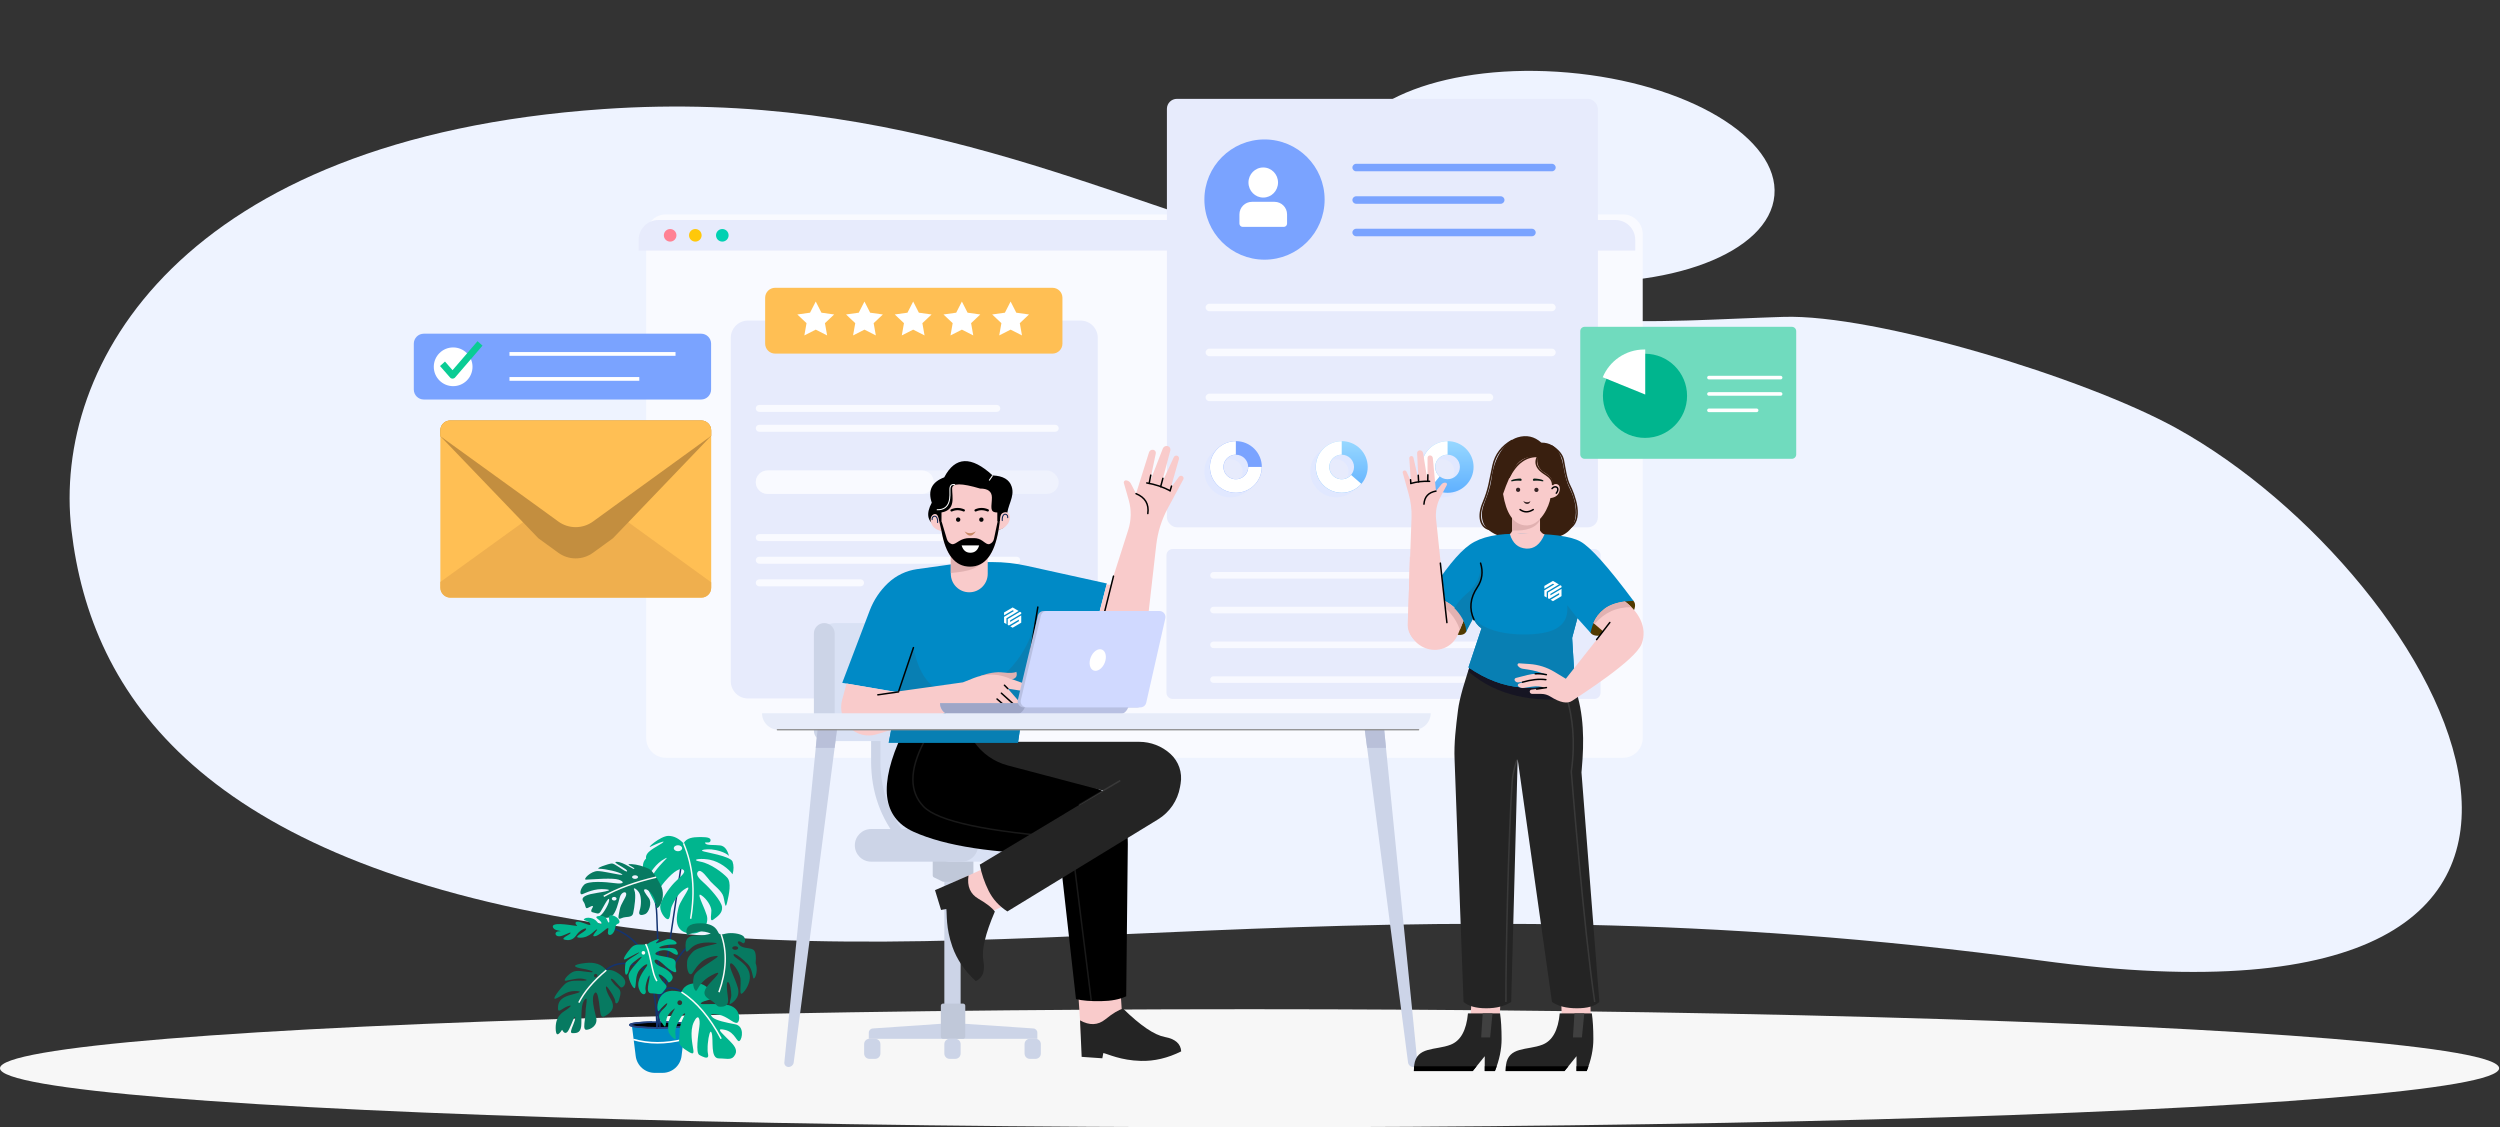 <?xml version="1.0" encoding="UTF-8"?>
<svg width="1601px" height="722px" viewBox="0 0 1601 722" version="1.1" xmlns="http://www.w3.org/2000/svg" xmlns:xlink="http://www.w3.org/1999/xlink">
    <rect x="0" y="0" width="1601" height="722" fill="#333333" stroke="none"/>
    <title>4</title>
    <defs>
        <linearGradient x1="50%" y1="0%" x2="50%" y2="100%" id="linearGradient-1">
            <stop stop-color="#98D8FF" offset="0%"></stop>
            <stop stop-color="#5FB0FF" offset="100%"></stop>
        </linearGradient>
    </defs>
    <g id="felipep86" stroke="none" stroke-width="1" fill="none" fill-rule="evenodd">
        <g id="4" transform="translate(0, 0)">
            <path d="M386.185,69.858 C116.185,88.629 33.355,233.313 45.761,339.513 C58.168,445.713 129.689,550.474 377.778,590.475 C625.866,630.475 877.018,556.77 1306.562,615.071 C1736.107,673.372 1565.011,368.969 1393.837,274.268 C1335.159,241.804 1200.806,201.094 1142.206,202.93 L1134.613,203.184 L1127.113,203.462 L1097.922,204.64 C1096.729,204.686 1095.538,204.732 1094.349,204.777 L1087.246,205.033 L1080.192,205.258 C1036.831,206.528 995.9,205.52 950.105,193.288 L946.373,192.286 L938.794,190.222 L931.063,188.084 L923.178,185.877 L915.139,183.608 L877.018,172.772 L868.11,170.261 C866.612,169.84 865.107,169.418 863.595,168.995 L854.445,166.448 L845.132,163.885 C842,163.028 838.842,162.17 835.655,161.311 L826.015,158.733 C710.955,128.216 577.886,56.531 386.185,69.858 Z" id="Path-128-Copy" fill="#EEF3FF"></path>
            <path d="M982.289,48.209 C1056.451,29.718 1123.811,43.764 1132.741,79.581 C1141.671,115.398 1088.79,159.423 1014.628,177.914 C940.465,196.404 873.106,182.359 864.176,146.542 C855.245,110.725 908.126,66.7 982.289,48.209 Z" id="Oval" fill="#EEF3FF" transform="translate(998.458, 113.061) rotate(19) translate(-998.458, -113.061) "></path>
            <ellipse id="Oval" fill="#F7F7F7" cx="800.222" cy="684.105" rx="800.222" ry="37.806"></ellipse>
            <g id="onboard" transform="translate(409, 137.299)">
                <path d="M17.47,0 L630.328,0 C637.327,-6.52216017e-14 643,5.673 643,12.672 L643,335.328 C643,342.327 637.327,348 630.328,348 L17.47,348 C10.471,348 4.798,342.327 4.798,335.328 L4.798,12.672 C4.798,5.673 10.471,-2.26710047e-15 17.47,0 Z" id="Rectangle" fill="#F9FAFF"></path>
                <path d="M638.202,23.188 L0,23.188 L0,16.274 C0,9.274 5.673,3.599 12.672,3.599 L625.53,3.599 C632.529,3.599 638.202,9.274 638.202,16.274 L638.202,23.188 Z" id="Path" fill="#E7EBFC"></path>
                <path d="M20.16,17.427 C22.387,17.427 24.192,15.621 24.192,13.394 C24.192,11.166 22.387,9.361 20.16,9.361 C17.933,9.361 16.128,11.166 16.128,13.394 C16.128,15.621 17.933,17.427 20.16,17.427 Z" id="Oval" fill="#FF8193"></path>
                <path d="M36.288,17.427 C38.514,17.427 40.32,15.621 40.32,13.394 C40.32,11.166 38.514,9.361 36.288,9.361 C34.061,9.361 32.256,11.166 32.256,13.394 C32.256,15.621 34.061,17.427 36.288,17.427 Z" id="Oval-Copy-17" fill="#FFC80A"></path>
                <path d="M53.567,17.427 C55.794,17.427 57.599,15.621 57.599,13.394 C57.599,11.166 55.794,9.361 53.567,9.361 C51.341,9.361 49.536,11.166 49.536,13.394 C49.536,15.621 51.341,17.427 53.567,17.427 Z" id="Oval-Copy-18" fill="#01D1B2"></path>
            </g>
            <g id="onboard" transform="translate(468, 205.299)">
                <path d="M11,0 L224,0 C230.075,-1.11598369e-15 235,4.925 235,11 L235,231 C235,237.075 230.075,242 224,242 L11,242 C4.925,242 7.43989126e-16,237.075 0,231 L0,11 C-7.43989126e-16,4.925 4.925,1.11598369e-15 11,0 Z" id="Rectangle" fill="#E7EBFC"></path>
                <rect id="Rectangle" fill="#EFF2FD" x="16" y="96" width="194" height="15" rx="7.5"></rect>
                <path d="M23.5,96 L122.5,96 C126.642,96 130,99.358 130,103.5 C130,107.642 126.642,111 122.5,111 L23.5,111 C19.358,111 16,107.642 16,103.5 C16,99.358 19.358,96 23.5,96 Z" id="Rectangle-Copy-5" fill="#F9FAFF"></path>
                <path d="M18.245,66.723 L207.755,66.723 C208.995,66.723 210,67.729 210,68.969 C210,70.209 208.995,71.214 207.755,71.214 L18.245,71.214 C17.005,71.214 16,70.209 16,68.969 C16,67.729 17.005,66.723 18.245,66.723 Z" id="Rectangle" fill="#F9FAFF"></path>
                <path d="M18.245,136.723 L143.089,136.723 C144.329,136.723 145.335,137.729 145.335,138.969 C145.335,140.209 144.329,141.214 143.089,141.214 L18.245,141.214 C17.005,141.214 16,140.209 16,138.969 C16,137.729 17.005,136.723 18.245,136.723 Z" id="Rectangle-Copy-6" fill="#F9FAFF"></path>
                <path d="M18.245,151.214 L183.089,151.214 C184.329,151.214 185.335,152.219 185.335,153.459 C185.335,154.699 184.329,155.705 183.089,155.705 L18.245,155.705 C17.005,155.705 16,154.699 16,153.459 C16,152.219 17.005,151.214 18.245,151.214 Z" id="Rectangle-Copy-7" fill="#F9FAFF"></path>
                <path d="M18.245,165.705 L83.089,165.705 C84.329,165.705 85.335,166.71 85.335,167.95 C85.335,169.19 84.329,170.195 83.089,170.195 L18.245,170.195 C17.005,170.195 16,169.19 16,167.95 C16,166.71 17.005,165.705 18.245,165.705 Z" id="Rectangle-Copy-8" fill="#F9FAFF"></path>
                <path d="M18.245,54 L170.333,54 C171.573,54 172.578,55.005 172.578,56.245 C172.578,57.485 171.573,58.491 170.333,58.491 L18.245,58.491 C17.005,58.491 16,57.485 16,56.245 C16,55.005 17.005,54 18.245,54 Z" id="Rectangle" fill="#F9FAFF"></path>
            </g>
            <g id="Group-7" transform="translate(265, 213.696)">
                <path d="M6.4,0 L183.986,0 C187.521,-6.49299601e-16 190.386,2.865 190.386,6.4 L190.386,35.753 C190.386,39.287 187.521,42.153 183.986,42.153 L6.4,42.153 C2.865,42.153 -7.56073938e-15,39.287 0,35.753 L0,6.4 C1.34349044e-15,2.865 2.865,-2.38878819e-16 6.4,0 Z" id="Rectangle" fill="#7AA3FF"></path>
                <ellipse id="Oval" fill="#FFFFFF" cx="25.198" cy="21.2" rx="12.399" ry="12.4"></ellipse>
                <path d="M24.807,23.37 L40.805,4.8 L43.997,7.656 L26.416,28.063 C25.575,29.04 24.084,29.046 23.235,28.076 L16.799,20.724 L19.968,17.843 L24.807,23.37 Z" id="Path-98" fill="#0ACC94"></path>
                <line x1="61.266" y1="12.963" x2="167.607" y2="12.963" id="Path-26" stroke="#FFFFFF" stroke-width="2.4"></line>
                <line x1="61.266" y1="28.963" x2="144.408" y2="28.963" id="Path-26-Copy" stroke="#FFFFFF" stroke-width="2.4"></line>
            </g>
            <g id="Group-7-Copy-3" transform="translate(490, 184.299)">
                <path d="M6.4,0 L183.986,0 C187.521,2.38878819e-16 190.386,2.865 190.386,6.4 L190.386,35.753 C190.386,39.287 187.521,42.153 183.986,42.153 L6.4,42.153 C2.865,42.153 -8.4489178e-15,39.287 0,35.753 L0,6.4 C4.55312019e-16,2.865 2.865,6.49299601e-16 6.4,0 Z" id="Rectangle" fill="#FFBF54"></path>
                <polygon id="Star" fill="#FFFFFF" points="63.595 26.799 56.307 30.508 57.699 22.654 51.803 17.091 59.951 15.946 63.595 8.8 67.239 15.946 75.388 17.091 69.491 22.654 70.883 30.508"></polygon>
                <polygon id="Star-Copy-4" fill="#FFFFFF" points="32.398 26.799 25.11 30.508 26.501 22.654 20.605 17.091 28.754 15.946 32.398 8.8 36.042 15.946 44.19 17.091 38.294 22.654 39.686 30.508"></polygon>
                <polygon id="Star-Copy" fill="#FFFFFF" points="94.793 26.799 87.505 30.508 88.897 22.654 83.001 17.091 91.149 15.946 94.793 8.8 98.437 15.946 106.585 17.091 100.689 22.654 102.081 30.508"></polygon>
                <polygon id="Star-Copy-2" fill="#FFFFFF" points="125.991 26.799 118.703 30.508 120.095 22.654 114.198 17.091 122.347 15.946 125.991 8.8 129.635 15.946 137.783 17.091 131.887 22.654 133.279 30.508"></polygon>
                <polygon id="Star-Copy-3" fill="#FFFFFF" points="157.188 26.799 149.9 30.508 151.292 22.654 145.396 17.091 153.544 15.946 157.188 8.8 160.832 15.946 168.981 17.091 163.085 22.654 164.476 30.508"></polygon>
            </g>
            <g id="Group" transform="translate(282, 269.299)">
                <rect id="Rectangle" fill="#FFBF54" x="0" y="0" width="173.442" height="113.414" rx="6.26"></rect>
                <path d="M167.178,45.13 C170.638,45.13 173.442,47.941 173.442,51.409 L173.442,54.939 L110.531,100.528 L97.904,109.699 C91.215,114.652 82.085,114.652 75.395,109.699 L62.769,100.528 L0,55.172 L0,51.409 C0,47.941 2.805,45.13 6.265,45.13 L167.178,45.13 Z" id="Path-Copy-2" fill="#EFAF4E" transform="translate(86.721, 79.272) scale(1, -1) translate(-86.721, -79.272) "></path>
                <path d="M167.178,0 C170.638,0 173.442,2.811 173.442,6.279 L173.442,9.809 L110.531,75.412 L97.904,84.583 C91.215,89.536 82.085,89.536 75.395,84.583 L62.769,75.412 L0,10.042 L0,6.279 C0,2.811 2.805,0 6.265,0 L167.178,0 Z" id="Path-Copy" fill="#C38E3F"></path>
                <path d="M167.178,9.09494702e-13 C170.638,9.09494702e-13 173.442,2.811 173.442,6.279 L173.442,9.809 L110.531,55.398 L97.904,64.569 C91.215,69.522 82.085,69.522 75.395,64.569 L62.769,55.398 L0,10.042 L0,6.279 C0,2.811 2.805,9.09494702e-13 6.265,9.09494702e-13 L167.178,9.09494702e-13 Z" id="Path" fill="#FFBF54"></path>
            </g>
            <g id="Group-13" transform="translate(747, 351.589)">
                <path d="M4,0 L274,0 C276.209,-8.49901461e-16 278,1.791 278,4 L278,92 C278,94.209 276.209,96 274,96 L4,96 C1.791,96 -1.73547709e-16,94.209 0,92 L0,4 C-7.1463071e-16,1.791 1.791,-3.82769592e-17 4,0 Z" id="Rectangle-Copy-21" fill="#E7EBFC"></path>
                <path d="M30.101,36.995 L215.781,36.995 C216.942,36.995 217.882,37.936 217.882,39.096 C217.882,40.257 216.942,41.197 215.781,41.197 L30.101,41.197 C28.941,41.197 28,40.257 28,39.096 C28,37.936 28.941,36.995 30.101,36.995 Z" id="Rectangle" fill="#F8F9FF"></path>
                <path d="M30.101,59.261 L215.781,59.261 C216.942,59.261 217.882,60.202 217.882,61.362 C217.882,62.523 216.942,63.463 215.781,63.463 L30.101,63.463 C28.941,63.463 28,62.523 28,61.362 C28,60.202 28.941,59.261 30.101,59.261 Z" id="Rectangle-Copy-21" fill="#F8F9FF"></path>
                <path d="M30.101,81.527 L215.781,81.527 C216.942,81.527 217.882,82.468 217.882,83.628 C217.882,84.789 216.942,85.729 215.781,85.729 L30.101,85.729 C28.941,85.729 28,84.789 28,83.628 C28,82.468 28.941,81.527 30.101,81.527 Z" id="Rectangle-Copy-22" fill="#F8F9FF"></path>
                <path d="M30.101,14.729 L161.929,14.729 C163.09,14.729 164.03,15.67 164.03,16.83 C164.03,17.991 163.09,18.931 161.929,18.931 L30.101,18.931 C28.941,18.931 28,17.991 28,16.83 C28,15.67 28.941,14.729 30.101,14.729 Z" id="Rectangle" fill="#F8F9FF"></path>
            </g>
            <g id="Group-7" transform="translate(747.287, 63.299)">
                <rect id="Rectangle" fill="#E7EBFC" x="0" y="0" width="276" height="274.394" rx="6.4"></rect>
                <g id="Group-16" transform="translate(23.998, 219.195)">
                    <path d="M16.646,35.999 C7.453,35.999 0,28.59 0,19.451 C0,10.312 7.453,2.903 16.646,2.903 C25.84,2.903 33.293,10.312 33.293,19.451 C33.293,28.59 25.84,35.999 16.646,35.999 Z M16.646,27.29 C21.001,27.29 24.532,23.78 24.532,19.451 C24.532,15.122 21.001,11.613 16.646,11.613 C12.292,11.613 8.761,15.122 8.761,19.451 C8.761,23.78 12.292,27.29 16.646,27.29 Z" id="Oval" fill="#E1E8FF"></path>
                    <path d="M20.151,33.096 C10.957,33.096 3.505,25.687 3.505,16.548 C3.505,7.409 10.957,0 20.151,0 C29.344,0 36.797,7.409 36.797,16.548 C36.797,25.687 29.344,33.096 20.151,33.096 Z M20.151,24.387 C24.506,24.387 28.036,20.877 28.036,16.548 C28.036,12.219 24.506,8.709 20.151,8.709 C15.796,8.709 12.266,12.219 12.266,16.548 C12.266,20.877 15.796,24.387 20.151,24.387 Z" id="Oval" fill="#7AA3FF"></path>
                    <path d="M20.151,4.355 C13.377,4.355 7.885,9.814 7.885,16.548 C7.885,23.282 13.377,28.741 20.151,28.741 L20.151,28.741 C26.925,28.741 32.417,23.282 32.417,16.548" id="Path" stroke="#FFFFFF" stroke-width="8.64"></path>
                </g>
                <g id="Group-15" transform="translate(91.796, 219.195)">
                    <path d="M16.646,35.999 C7.453,35.999 0,28.59 0,19.451 C0,10.312 7.453,2.903 16.646,2.903 C25.84,2.903 33.293,10.312 33.293,19.451 C33.293,28.59 25.84,35.999 16.646,35.999 Z M16.646,27.29 C21.001,27.29 24.532,23.78 24.532,19.451 C24.532,15.122 21.001,11.613 16.646,11.613 C12.292,11.613 8.761,15.122 8.761,19.451 C8.761,23.78 12.292,27.29 16.646,27.29 Z" id="Oval" fill="#E1E8FF"></path>
                    <path d="M20.151,33.096 C10.957,33.096 3.505,25.687 3.505,16.548 C3.505,7.409 10.957,0 20.151,0 C29.344,0 36.797,7.409 36.797,16.548 C36.797,25.687 29.344,33.096 20.151,33.096 Z M20.151,24.387 C24.506,24.387 28.036,20.877 28.036,16.548 C28.036,12.219 24.506,8.709 20.151,8.709 C15.796,8.709 12.266,12.219 12.266,16.548 C12.266,20.877 15.796,24.387 20.151,24.387 Z" id="Oval" fill="url(#linearGradient-1)"></path>
                    <path d="M20.151,4.355 C13.377,4.355 7.885,9.814 7.885,16.548 C7.885,23.282 13.377,28.741 20.151,28.741 C23.863,28.741 27.19,27.102 29.439,24.512" id="Path" stroke="#FFFFFF" stroke-width="8.64"></path>
                </g>
                <g id="Group-14" transform="translate(159.593, 219.195)">
                    <path d="M16.646,35.999 C7.453,35.999 0,28.59 0,19.451 C0,10.312 7.453,2.903 16.646,2.903 C25.84,2.903 33.293,10.312 33.293,19.451 C33.293,28.59 25.84,35.999 16.646,35.999 Z M16.646,27.29 C21.001,27.29 24.532,23.78 24.532,19.451 C24.532,15.122 21.001,11.613 16.646,11.613 C12.292,11.613 8.761,15.122 8.761,19.451 C8.761,23.78 12.292,27.29 16.646,27.29 Z" id="Oval" fill="#E1E8FF"></path>
                    <path d="M20.151,33.096 C10.957,33.096 3.505,25.687 3.505,16.548 C3.505,7.409 10.957,0 20.151,0 C29.344,0 36.797,7.409 36.797,16.548 C36.797,25.687 29.344,33.096 20.151,33.096 Z M20.151,24.387 C24.506,24.387 28.036,20.877 28.036,16.548 C28.036,12.219 24.506,8.709 20.151,8.709 C15.796,8.709 12.266,12.219 12.266,16.548 C12.266,20.877 15.796,24.387 20.151,24.387 Z" id="Oval" fill="url(#linearGradient-1)"></path>
                    <path d="M20.151,4.355 C13.377,4.355 7.885,9.814 7.885,16.548 C7.885,20.329 9.617,23.709 12.334,25.945" id="Path" stroke="#FFFFFF" stroke-width="8.64"></path>
                </g>
                <path d="M27.198,131.197 L246.573,131.197 C247.898,131.197 248.973,132.272 248.973,133.597 C248.973,134.922 247.898,135.997 246.573,135.997 L27.198,135.997 C25.873,135.997 24.798,134.922 24.798,133.597 C24.798,132.272 25.873,131.197 27.198,131.197 Z" id="Rectangle" fill="#F9FAFF"></path>
                <path d="M121.19,41.599 L246.573,41.599 C247.898,41.599 248.973,42.674 248.973,43.999 C248.973,45.324 247.898,46.399 246.573,46.399 L121.19,46.399 C119.865,46.399 118.791,45.324 118.791,43.999 C118.791,42.674 119.865,41.599 121.19,41.599 Z" id="Rectangle-Copy-9" fill="#7AA3FF"></path>
                <path d="M121.19,62.399 L213.775,62.399 C215.101,62.399 216.175,63.473 216.175,64.799 C216.175,66.124 215.101,67.199 213.775,67.199 L121.19,67.199 C119.865,67.199 118.791,66.124 118.791,64.799 C118.791,63.473 119.865,62.399 121.19,62.399 Z" id="Rectangle-Copy-10" fill="#7AA3FF"></path>
                <g id="Icon8" transform="translate(24, 26)">
                    <circle id="Oval" fill="#7AA3FF" cx="38.5" cy="38.5" r="38.5"></circle>
                    <g id="Group-70" transform="translate(22.449, 17.954)" fill="#FFFFFF">
                        <path d="M15.249,19.269 C20.476,19.269 24.714,14.956 24.714,9.635 C24.714,4.314 20.476,0 15.249,0 C10.022,0 5.784,4.314 5.784,9.635 C5.784,14.956 10.022,19.269 15.249,19.269 Z M8.029,21.997 L22.469,21.997 C26.904,21.997 30.498,25.591 30.498,30.026 L30.498,35.943 C30.498,37.109 29.553,38.054 28.386,38.054 L2.112,38.054 C0.946,38.054 1.42836257e-16,37.109 0,35.943 L0,30.026 C-5.43030588e-16,25.591 3.595,21.997 8.029,21.997 Z" id="Combined-Shape"></path>
                    </g>
                </g>
                <path d="M121.19,83.198 L233.774,83.198 C235.099,83.198 236.174,84.273 236.174,85.598 C236.174,86.924 235.099,87.998 233.774,87.998 L121.19,87.998 C119.865,87.998 118.791,86.924 118.791,85.598 C118.791,84.273 119.865,83.198 121.19,83.198 Z" id="Rectangle-Copy-11" fill="#7AA3FF"></path>
                <path d="M27.198,159.996 L246.573,159.996 C247.898,159.996 248.973,161.071 248.973,162.396 C248.973,163.722 247.898,164.796 246.573,164.796 L27.198,164.796 C25.873,164.796 24.798,163.722 24.798,162.396 C24.798,161.071 25.873,159.996 27.198,159.996 Z" id="Rectangle-Copy-7" fill="#F9FAFF"></path>
                <path d="M27.198,188.796 L206.576,188.796 C207.901,188.796 208.976,189.87 208.976,191.196 C208.976,192.521 207.901,193.596 206.576,193.596 L27.198,193.596 C25.873,193.596 24.798,192.521 24.798,191.196 C24.798,189.87 25.873,188.796 27.198,188.796 Z" id="Rectangle-Copy-8" fill="#F9FAFF"></path>
            </g>
            <g id="Group-3" transform="translate(1012, 209.299)">
                <path d="M2.794,0 L135.501,0 C137.044,1.57198716e-14 138.295,1.251 138.295,2.794 L138.295,81.733 C138.295,83.276 137.044,84.527 135.501,84.527 L2.794,84.527 C1.251,84.527 5.07396645e-15,83.276 0,81.733 L0,2.794 C-6.33074352e-16,1.251 1.251,-1.93696834e-15 2.794,0 Z" id="Rectangle" fill="#70DBBE"></path>
                <g id="Group-18" transform="translate(14.392, 14.516)">
                    <ellipse id="Oval" fill="#00B58E" cx="27.062" cy="29.667" rx="26.941" ry="26.945"></ellipse>
                    <path d="M26.63,0 C14.629,0 4.34,7.338 0,17.776 L27.213,28.85 L27.213,0.006 C27.019,0.002 26.825,0 26.63,0 Z" id="Path" fill="#FFFFFF"></path>
                </g>
                <g id="Group-5" transform="translate(82.418, 32.134)" stroke="#FFFFFF" stroke-linecap="round" stroke-width="2.305">
                    <line x1="0" y1="10.863" x2="45.888" y2="10.863" id="Path-13"></line>
                    <line x1="0" y1="0.384" x2="45.888" y2="0.384" id="Path-13-Copy-2"></line>
                    <line x1="0" y1="21.341" x2="30.522" y2="21.341" id="Path-13-Copy"></line>
                </g>
            </g>
            <g id="Group-12" transform="translate(488, 279.299)">
                <g id="Group-134" transform="translate(214.106, 205.687) scale(-1, 1) translate(-214.106, -205.687) translate(0, 3.71)">
                    <g id="Chair4-2" transform="translate(237, 116)">
                        <g id="Chair4" transform="translate(79, 139.545) scale(-1, 1) translate(-79, -139.545) ">
                            <path d="M37.696,259.615 L82.115,256.572 L82.115,256.572 L95.966,256.572 L140.567,259.615 C141.998,259.713 143.11,260.903 143.11,262.338 L143.11,266.223 L143.11,266.223 L35.154,266.223 L35.154,262.337 C35.154,260.902 36.265,259.713 37.696,259.615 Z" id="Rectangle" fill="#CCD4E7"></path>
                            <polygon id="Rectangle" fill="#CCD4E7" points="83.548 159.822 93.971 159.822 93.971 257.376 83.548 257.376"></polygon>
                            <path d="M82.679,243.704 L95.585,243.704 C96.338,243.704 96.949,244.315 96.949,245.069 L96.949,264.859 C96.949,265.612 96.338,266.223 95.585,266.223 L82.679,266.223 C81.925,266.223 81.314,265.612 81.314,264.859 L81.314,245.069 C81.314,244.315 81.925,243.704 82.679,243.704 Z" id="Rectangle" fill="#C0C8D9"></path>
                            <path d="M77.467,150.391 L100.797,150.391 C101.55,150.391 102.161,151.001 102.161,151.755 L102.161,161.636 C102.161,162.157 101.864,162.633 101.396,162.861 L95.93,165.532 C95.743,165.624 95.538,165.671 95.331,165.671 L82.933,165.671 C82.725,165.671 82.52,165.624 82.334,165.532 L76.868,162.861 C76.4,162.633 76.103,162.157 76.103,161.636 L76.103,151.755 C76.103,151.001 76.713,150.391 77.467,150.391 Z" id="Rectangle" fill="#C0C8D9"></path>
                            <path d="M35.586,266.223 L39.189,266.223 C41.072,266.223 42.599,267.75 42.599,269.633 L42.599,275.68 C42.599,277.563 41.072,279.09 39.189,279.09 L35.586,279.09 C33.703,279.09 32.176,277.563 32.176,275.68 L32.176,269.633 C32.176,267.75 33.703,266.223 35.586,266.223 Z" id="Rectangle" fill="#CCD4E7"></path>
                            <path d="M138.33,266.223 L141.933,266.223 C143.816,266.223 145.343,267.75 145.343,269.633 L145.343,275.68 C145.343,277.563 143.816,279.09 141.933,279.09 L138.33,279.09 C136.447,279.09 134.92,277.563 134.92,275.68 L134.92,269.633 C134.92,267.75 136.447,266.223 138.33,266.223 Z" id="Rectangle" fill="#CCD4E7"></path>
                            <path d="M86.958,266.223 L90.561,266.223 C92.444,266.223 93.971,267.75 93.971,269.633 L93.971,275.68 C93.971,277.563 92.444,279.09 90.561,279.09 L86.958,279.09 C85.075,279.09 83.548,277.563 83.548,275.68 L83.548,269.633 C83.548,267.75 85.075,266.223 86.958,266.223 Z" id="Rectangle" fill="#CCD4E7"></path>
                            <path d="M87.302,131.893 L147.545,131.893 C153.319,131.893 158,136.574 158,142.348 C158,148.122 153.319,152.803 147.545,152.803 L87.302,152.803 C81.528,152.803 76.847,148.122 76.847,142.348 C76.847,136.574 81.528,131.893 87.302,131.893 Z" id="Rectangle" fill="#D9E1F4"></path>
                            <path d="M36.643,36.994 L50.921,36.994 C50.921,54.151 50.921,71.308 50.921,88.465 C50.921,105.622 58.571,122.779 73.869,139.936 L55.001,139.936 C42.762,125.325 36.643,108.168 36.643,88.465 C36.643,71.308 36.643,54.151 36.643,36.994 Z" id="Rectangle" fill="#CCD4E7"></path>
                            <path d="M42.599,36.994 L56.878,36.994 C56.878,54.151 56.878,71.308 56.878,88.465 C56.878,105.622 64.527,122.779 79.825,139.936 L62.997,139.936 C49.398,125.726 42.599,108.569 42.599,88.465 C42.599,71.308 42.599,54.151 42.599,36.994 Z" id="Rectangle" fill="#D9E1F4"></path>
                            <g id="Group-4">
                                <path d="M14.086,0 L79.743,0 C87.277,-1.38407355e-15 93.385,6.108 93.385,13.643 L93.385,61.91 C93.385,69.445 87.277,75.553 79.743,75.553 L14.086,75.553 C6.551,75.553 0.443,69.445 0.443,61.91 L0.443,13.643 C0.443,6.108 6.551,3.16043039e-15 14.086,0 Z" id="Rectangle" fill="#D9E1F4"></path>
                                <path d="M6.656,9.10839114e-13 C10.331,9.10163885e-13 13.311,2.98 13.311,6.656 L13.311,68.897 C13.311,72.573 10.331,75.553 6.656,75.553 C2.98,75.553 5.77922326e-15,72.573 0,68.897 L0,6.656 C-1.33833116e-15,2.98 2.98,9.11514343e-13 6.656,9.10839114e-13 Z" id="Rectangle" fill="#CCD4E7"></path>
                            </g>
                            <path d="M36.675,131.893 L94.684,131.893 C100.458,131.893 105.139,136.574 105.139,142.348 C105.139,148.122 100.458,152.803 94.684,152.803 L36.675,152.803 C30.901,152.803 26.22,148.122 26.22,142.348 C26.22,136.574 30.901,131.893 36.675,131.893 Z" id="Rectangle" fill="#CCD4E7"></path>
                        </g>
                    </g>
                    <g id="Group-8" transform="translate(255.417, 201.977) scale(-1, 1) translate(-255.417, -201.977) translate(126.038, 0)">
                        <g id="Group-6" transform="translate(101.516, 304.053) rotate(-299) translate(-101.516, -304.053) translate(69.181, 272.298)">
                            <polygon id="Rectangle" fill="#F9CBCB" transform="translate(17.428, 20.324) rotate(-360) translate(-17.428, -20.324) " points="5.341 -4.70725355e-12 32.529 -2.97429506e-12 29.515 40.649 2.327 40.649"></polygon>
                            <path d="M32.572,26.489 C23.504,39.102 15.781,46.605 9.402,48.999 C3.023,51.393 0.115,55.025 0.676,59.896 C9.901,62.63 18.74,63.137 27.194,61.416 C39.875,58.834 47.039,53.471 49.971,52.276 L51.191,55.49 L64.063,52.276 L61.019,29.082 C55.656,33.481 50.311,34.21 44.984,31.268 C39.656,28.325 35.519,26.732 32.572,26.489 Z" id="Path-259" fill="#242424" transform="translate(32.335, 44.451) scale(-1, 1) rotate(2) translate(-32.335, -44.451) "></path>
                        </g>
                        <g id="Group-6-Copy-2" transform="translate(189.4, 368.008) rotate(-8) translate(-189.4, -368.008) translate(157.064, 336.253)">
                            <polygon id="Rectangle" fill="#F9CBCB" transform="translate(17.428, 20.324) rotate(-360) translate(-17.428, -20.324) " points="5.341 -2.88826415e-12 32.529 -1.15530566e-12 29.515 40.649 2.327 40.649"></polygon>
                            <path d="M32.572,26.489 C23.504,39.102 15.781,46.605 9.402,48.999 C3.023,51.393 0.115,55.025 0.676,59.896 C9.901,62.63 18.74,63.137 27.194,61.416 C39.875,58.834 47.039,53.471 49.971,52.276 L51.191,55.49 L64.063,52.276 L61.019,29.082 C55.656,33.481 50.311,34.21 44.984,31.268 C39.656,28.325 35.519,26.732 32.572,26.489 Z" id="Path-259" fill="#242424" transform="translate(32.335, 44.451) scale(-1, 1) rotate(2) translate(-32.335, -44.451) "></path>
                        </g>
                        <path d="M46.455,186.818 C31.026,219.629 33.449,240.59 53.724,249.702 C73.999,258.814 105.176,263.608 147.254,264.085 L157.633,356.815 C161.594,357.79 166.908,358.23 173.573,358.135 C180.239,358.04 185.651,357.001 189.808,355.017 L190.839,257.554 C190.922,249.681 189.089,241.907 185.499,234.9 C182.016,228.103 175.84,223.078 168.476,221.05 L121.657,208.157 C108.432,204.515 96.554,197.1 87.473,186.818 L87.473,186.818 L87.473,186.818 L46.455,186.818 Z" id="Path-207" fill="#000000"></path>
                        <path d="M167.418,357.73 L154.452,253.643 C100.619,249.687 69.147,242.971 60.035,233.495 C50.924,224.019 50.924,210.38 60.035,192.578" id="Path-214" stroke="#FFFFFF" stroke-width="0.96" opacity="0.1"></path>
                        <path d="M96.018,270.712 C97.138,276.511 99.035,282.099 101.712,287.476 C104.388,292.853 108.388,297.255 113.71,300.683 L210.17,241.728 C217.619,237.175 222.752,229.642 224.265,221.044 L224.652,218.844 C225.893,211.795 223.434,204.602 218.138,199.786 C212.665,194.81 205.533,192.052 198.136,192.051 L92.376,192.045 L92.376,192.045 C97.539,199.496 105.19,204.861 113.954,207.176 L174.989,223.297 L174.989,223.297 L96.018,270.712 Z" id="Path-208" fill="#242424"></path>
                        <line x1="186.006" y1="216.855" x2="159.51" y2="232.455" id="Path-209" stroke="#FFFFFF" stroke-width="0.96" opacity="0.1"></line>
                        <path d="M43.93,160.388 L7.957,154.294 L25.562,107.955 C28.09,101.3 32.089,95.302 37.259,90.408 C42.368,85.571 48.858,82.448 55.826,81.473 L81.201,77.92 C85.864,77.268 90.567,76.94 95.276,76.94 L104.168,76.94 C111.525,76.94 118.859,77.74 126.043,79.325 L177.425,90.662 L177.425,90.662 L168.282,125.501 L130.869,122.176 L120.514,192.578 L37.703,192.578 L43.93,160.388 Z" id="Path-206" fill="#008AC6"></path>
                        <path d="M121.777,108.777 L122.584,109.251 L122.584,110.093 L115.456,114.312 L115.456,115.289 L122.584,111.085 L122.584,115.747 L117.084,118.991 L115.572,118.089 L121.069,114.847 L121.069,113.779 L114.676,117.563 L113.934,117.122 L113.934,113.415 L121.777,108.777 Z M117.084,105.991 L120.924,108.264 L113.11,112.926 L113.11,116.659 L111.584,115.77 L111.584,112.029 L117.902,108.288 L117.084,107.793 L111.584,111.041 L111.584,109.226 L117.084,105.991 Z" id="Logo" fill="#FFFFFF"></path>
                        <path d="M132.28,111.326 L170.785,115.958 L168.282,125.501 L130.869,122.176 L120.514,192.578 L37.703,192.578 L43.93,160.388 L43.564,160.325 L44.183,159.403 L53.546,131.729 C57.484,151.659 66.828,161.624 81.578,161.624 C103.703,161.624 127.18,140.332 132.28,111.326 Z" id="Path" fill="#087FB3"></path>
                        <g id="Group-5" transform="translate(63, 12.29)">
                            <path d="M9.874,45.021 C6.688,44.022 4.954,42.81 4.672,41.388 C-0.623,38.454 -1.417,33.533 2.289,26.624 C-0.357,18.807 2.3,13.398 10.261,10.395 C17.258,-3.046 27.595,-3.452 41.272,9.175 C47.911,9.43 51.972,11.81 53.454,16.313 C55.678,23.067 50.386,28.312 50.386,36.05 C50.386,41.208 48.223,43.863 43.896,44.012 L9.874,45.021 Z" id="Path-25" fill="#000000"></path>
                            <g id="Group" transform="translate(14.475, 54.759)">
                                <path d="M0,0 L0,17.417 C0,23.947 5.294,29.241 11.824,29.241 C18.354,29.241 23.648,23.947 23.648,17.417 L23.648,0 L23.648,0 L0,0 Z" id="Path-195" fill="#F9CBCB"></path>
                                <path d="M23.648,0 L23.648,4.41 C19.19,14.655 11.307,15.815 0,16.892 L0,0 L23.648,0 Z" id="Path" fill="#E1B1B1"></path>
                            </g>
                            <path d="M51.025,40.124 C52.577,37.897 52.726,34.743 51.319,33.419 C49.912,32.096 48.161,32.876 47.375,33.419 C46.463,34.05 45.989,35.661 45.954,38.252 C45.948,38.713 45.572,39.083 45.112,39.083 C44.645,39.083 44.266,38.704 44.266,38.237 L44.266,32.881 L44.266,32.881 C38.912,32.881 40.795,29.091 40.795,23.324 C40.795,19.479 38.278,17.563 33.245,17.576 C21.3,14.003 15.327,14.003 15.327,17.576 C15.327,22.936 17.776,31.289 8.515,32.881 L8.515,38.366 C8.515,38.762 8.194,39.083 7.798,39.083 C7.395,39.083 7.056,38.782 7.008,38.383 C6.672,35.593 5.885,34.099 4.647,33.9 C2.641,33.577 0.487,36.402 2.106,40.124 C3.186,42.605 5.322,44.145 8.515,44.743 C11.159,59.976 17.248,67.593 26.782,67.593 C36.316,67.593 42.409,59.756 45.061,44.081 C47.522,43.618 49.51,42.299 51.025,40.124 Z" id="Path-20" fill="#F9CBCB"></path>
                            <path d="M45.061,44.081 C42.409,59.756 36.316,67.593 26.782,67.593 C17.248,67.593 11.159,59.976 8.515,44.743 L7.138,38.729 C7.281,38.944 7.525,39.083 7.798,39.083 C8.154,39.083 8.45,38.821 8.506,38.478 L8.513,38.379 L11.965,49.892 C12.407,51.368 13.51,52.55 14.946,53.087 C16.387,53.626 17.992,52.284 19.313,51.493 L20.096,51.024 C21.976,49.898 24.122,49.304 26.309,49.304 L29.387,49.304 C31.298,49.304 33.162,49.905 34.717,51.024 L35.152,51.337 C36.375,52.216 37.952,53.62 39.358,53.087 C40.76,52.556 41.796,51.342 42.107,49.867 L44.446,38.757 C44.601,38.955 44.842,39.083 45.112,39.083 C45.572,39.083 45.948,38.71 45.954,38.246 L45.957,38.077 L45.061,44.081 Z" id="Path" fill="#000000"></path>
                            <path d="M23.256,44.937 C25.446,46.553 27.868,46.553 30.52,44.937 C29.31,46.812 28.099,47.75 26.888,47.75 C25.678,47.75 24.467,46.812 23.256,44.937 Z" id="Path-2" fill="#C88864"></path>
                            <ellipse id="Oval" fill="#050505" cx="19.195" cy="37.473" rx="1.397" ry="1.407"></ellipse>
                            <ellipse id="Oval" fill="#050505" cx="34.05" cy="37.473" rx="1.397" ry="1.407"></ellipse>
                            <path d="M14.967,31.557 C17.481,30.423 20.089,30.423 22.79,31.557" id="Path-7" stroke="#000000" stroke-width="1.466" stroke-linecap="round"></path>
                            <path d="M30.354,31.557 C32.868,30.423 35.475,30.423 38.176,31.557" id="Path-7-Copy-2" stroke="#000000" stroke-width="1.466" stroke-linecap="round"></path>
                            <path d="M2.509,37.473 C2.448,36.261 2.891,35.538 3.836,35.306 C5.255,34.957 6.213,36.794 6.025,39.335" id="Path-15" stroke="#0D2655" stroke-width="0.666" stroke-linecap="round"></path>
                            <path d="M47.411,36.217 C47.35,35.005 47.793,34.282 48.738,34.05 C50.156,33.701 51.114,35.538 50.927,38.079" id="Path-15-Copy" stroke="#0D2655" stroke-width="0.666" stroke-linecap="round" transform="translate(49.178, 36.043) scale(-1, 1) translate(-49.178, -36.043) "></path>
                            <path d="M17.224,15.131 C15.019,14.589 13.917,15.587 13.917,18.127 C13.917,21.937 14.991,31.557 5.497,31.132" id="Path-16" stroke="#FFFFFF" stroke-width="0.666"></path>
                            <line x1="41.272" y1="9.175" x2="39.058" y2="12.397" id="Path-17" stroke="#FFFFFF" stroke-width="0.666"></line>
                            <path d="M21.393,53.96 L32.653,53.96 C31.722,57.105 29.845,58.677 27.023,58.677 C24.201,58.677 22.324,57.105 21.393,53.96 Z" id="Path-3" fill="#FFFFFF"></path>
                        </g>
                        <g id="Group-2" transform="translate(67.578, 167.97) rotate(21) translate(-67.578, -167.97) translate(9.767, 130.002)">
                            <path d="M77.799,11.086 C82.467,7.024 86.85,4.481 90.948,3.457 C95.045,2.434 97.666,1.281 98.809,0 C100.357,1.981 100.207,3.717 98.358,5.208 L77.799,11.086 Z" id="Path-73" fill="#E1B1B1"></path>
                            <path d="M0,45.967 L1.076,56.698 C1.728,63.2 5.79,68.865 11.74,71.569 C17.644,74.252 24.552,73.423 29.654,69.419 L77.942,31.517 L77.942,31.517 C81.769,33.448 86.003,31.15 90.642,24.624 L102.319,27.507 C103.984,27.918 105.69,27.007 106.274,25.395 L106.274,25.395 L106.274,25.395 C109.26,25.305 110.262,24.116 109.281,21.828 C110.004,20.155 109.318,18.208 107.706,17.358 L97.553,12.008 L97.553,12.008 L113.095,8.738 C114.14,8.519 114.966,7.716 115.214,6.677 C115.387,5.955 114.942,5.23 114.22,5.057 C114.106,5.03 113.989,5.018 113.872,5.021 L93.977,5.542 C90.433,5.634 86.937,6.392 83.672,7.774 C80.402,9.158 77.395,11.096 74.784,13.501 L69.292,18.56 L69.292,18.56 L30.827,39.865 L0,45.967 Z" id="Path-70" fill="#F9CBCB"></path>
                            <line x1="109.281" y1="21.828" x2="94.771" y2="16.219" id="Path-71" stroke="#000000" stroke-width="0.96" stroke-linecap="round"></line>
                            <line x1="106.274" y1="25.395" x2="93.507" y2="20.694" id="Path-72" stroke="#000000" stroke-width="0.96" stroke-linecap="round"></line>
                            <line x1="21.288" y1="45.544" x2="32.979" y2="39.039" id="Path-74" stroke="#000000" stroke-width="0.96" stroke-linecap="round"></line>
                            <line x1="97.553" y1="12.008" x2="94.771" y2="10.773" id="Path-75" stroke="#000000" stroke-width="0.96" stroke-linecap="round"></line>
                        </g>
                        <line x1="133.211" y1="105.774" x2="128.237" y2="136.251" id="Path-213" stroke="#000000" stroke-width="0.96" stroke-linecap="round"></line>
                        <line x1="44.183" y1="159.403" x2="53.546" y2="131.729" id="Path-210" stroke="#000000" stroke-width="0.96" stroke-linecap="round"></line>
                        <g id="Group-109" transform="translate(199.737, 76.819) scale(-1, 1) rotate(16) translate(-199.737, -76.819) translate(157.805, 8.928)">
                            <path d="M1.764,22.274 C2.371,21.65 3.35,21.581 4.04,22.112 L11.018,27.487 L11.018,27.487 L0.859,11.162 C0.375,10.385 0.575,9.366 1.317,8.829 C2.062,8.291 3.096,8.411 3.696,9.108 L15.999,23.369 L15.999,23.369 L4.656,4.377 C3.999,3.277 4.358,1.852 5.458,1.195 C5.47,1.189 5.481,1.182 5.493,1.175 C6.664,0.503 8.152,0.806 8.967,1.882 L22.937,20.321 L22.937,20.321 L14.15,3.683 C13.627,2.694 14.005,1.469 14.995,0.946 C15.016,0.935 15.038,0.924 15.06,0.913 C16.142,0.39 17.445,0.749 18.107,1.753 L33.379,24.904 L33.379,24.904 L34.786,17.798 C35.038,16.525 35.903,15.46 37.097,14.952 C37.794,14.655 38.6,14.98 38.896,15.677 C38.969,15.847 39.006,16.029 39.006,16.214 L39.006,27.487 L39.006,27.487 C39.006,33.993 40.932,40.354 44.543,45.766 L65.078,76.555 L65.078,76.555 L67.549,75.593 L83.865,103.567 C77.059,113.313 63.64,115.697 53.893,108.89 C50.527,106.539 47.903,103.274 46.331,99.481 L29.977,60.002 C26.83,52.404 22.262,45.476 16.519,39.588 L1.765,24.463 C1.171,23.854 1.171,22.884 1.764,22.274 Z" id="Path-36" fill="#F9CBCB"></path>
                            <path d="M33.379,24.904 C28.396,28.847 27.15,33.619 29.642,39.219" id="Path-37" stroke="#000000" stroke-width="0.96" stroke-linecap="round"></path>
                            <path d="M11.881,29.114 C15.686,25.48 20.016,22.509 24.87,20.2" id="Path-104" stroke="#000000" stroke-width="0.96" stroke-linecap="round"></path>
                            <line x1="23.505" y1="20.894" x2="21.053" y2="16.099" id="Path-115" stroke="#000000" stroke-width="0.96" stroke-linecap="round"></line>
                            <line x1="16.984" y1="24.904" x2="14.14" y2="20.2" id="Path-120" stroke="#000000" stroke-width="0.96" stroke-linecap="round"></line>
                            <line x1="11.881" y1="29.114" x2="10.218" y2="26.499" id="Path-126" stroke="#000000" stroke-width="0.96" stroke-linecap="round"></line>
                            <line x1="61.819" y1="71.698" x2="73.944" y2="92.683" id="Path-4" stroke="#000000" stroke-width="0.96" stroke-linecap="round"></line>
                        </g>
                        <g id="Group-2" transform="translate(70.584, 108.29)">
                            <path d="M0,59.05 L121.008,59.05 C121.008,63.294 117.568,66.734 113.324,66.734 L7.684,66.734 C3.44,66.734 5.19728208e-16,63.294 0,59.05 L0,59.05 L0,59.05 Z" id="Rectangle" fill="#B8C0E2"></path>
                            <path d="M0,59.05 L54.742,59.05 C54.742,63.294 51.301,66.734 47.058,66.734 L7.684,66.734 C3.44,66.734 5.19728208e-16,63.294 0,59.05 L0,59.05 L0,59.05 Z" id="Rectangle-Copy" fill="#9EA6C7"></path>
                            <path d="M49.825,56.972 L62.66,2.952 C63.071,1.222 64.617,-5.61411929e-16 66.396,0 L138.602,0 C140.723,4.05131234e-15 142.442,1.719 142.442,3.84 C142.442,4.125 142.41,4.409 142.347,4.687 L130.126,58.707 C129.73,60.457 128.174,61.7 126.38,61.7 L53.561,61.7 C51.44,61.7 49.721,59.981 49.721,57.86 C49.721,57.561 49.756,57.263 49.825,56.972 Z" id="Path-165-Copy" fill="#B8C0E2"></path>
                            <path d="M51.746,56.972 L64.581,2.952 C64.992,1.222 66.538,-1.89367956e-15 68.317,0 L140.523,0 C142.643,-3.89579761e-16 144.363,1.719 144.363,3.84 C144.363,4.125 144.331,4.409 144.268,4.687 L132.046,58.707 C131.65,60.457 130.095,61.7 128.301,61.7 L55.482,61.7 C53.361,61.7 51.642,59.981 51.642,57.86 C51.642,57.561 51.677,57.263 51.746,56.972 Z" id="Path-165" fill="#D0D9FF"></path>
                            <ellipse id="Oval" fill="#FFFFFF" transform="translate(100.996, 31.381) rotate(22) translate(-100.996, -31.381) " cx="100.996" cy="31.381" rx="4.802" ry="7.204"></ellipse>
                        </g>
                    </g>
                    <g id="Group-6" transform="translate(0, 173.751)">
                        <path d="M0,0 L428.212,0 C428.212,5.833 423.484,10.561 417.651,10.561 L10.561,10.561 C4.728,10.561 7.14281459e-16,5.833 0,0 L0,0 L0,0 Z" id="Rectangle" fill="#E7ECF9"></path>
                        <g id="Group-5-Copy-2" transform="translate(380.212, 10.539)">
                            <g id="Group-5-Copy" transform="translate(17, 108) scale(-1, 1) translate(-17, -108) ">
                                <path d="M21.577,0 L0.294,213.057 C0.147,214.528 1.221,215.84 2.692,215.987 C2.78,215.996 2.869,216 2.958,216 C4.65,216 6.079,214.744 6.298,213.067 L34,0 L34,0 L21.577,0 Z" id="Path-173" fill="#CCD4E8"></path>
                                <polygon id="Path" fill="#B9C0D9" points="34 0 32.483 11.619 20.41 11.619 21.577 0"></polygon>
                            </g>
                        </g>
                        <g id="Group-5-Copy-3" transform="translate(25.212, 118.539) scale(-1, 1) translate(-25.212, -118.539) translate(8.212, 10.539)">
                            <g id="Group-5-Copy" transform="translate(17, 108) scale(-1, 1) translate(-17, -108) ">
                                <path d="M21.577,0 L0.294,213.057 C0.147,214.528 1.221,215.84 2.692,215.987 C2.78,215.996 2.869,216 2.958,216 C4.65,216 6.079,214.744 6.298,213.067 L34,0 L34,0 L21.577,0 Z" id="Path-173" fill="#CCD4E8"></path>
                                <polygon id="Path" fill="#B9C0D9" points="34 0 32.483 11.619 20.41 11.619 21.577 0"></polygon>
                            </g>
                        </g>
                        <line x1="7.74" y1="10.561" x2="418.36" y2="10.561" id="Path-127" stroke="#8F8F8F" stroke-width="0.864" stroke-linecap="round"></line>
                    </g>
                </g>
                <g id="Group-9" transform="translate(363.957, 0)">
                    <g id="Group-6" transform="translate(53.486, 140.377)">
                        <g id="Group-3" transform="translate(58.769, 212.846)">
                            <polygon id="Rectangle" fill="#F9CBCB" points="35.424 0 54.034 0 54.626 23.899 36.016 23.899"></polygon>
                            <path d="M55.199,16.456 L34.637,16.456 C33.635,27.341 29.93,34.025 23.522,36.508 C13.909,40.232 1.777,37.492 0.208,49.59 L0,53.398 L37.669,53.398 L45.384,43.874 L45.384,53.398 L51.885,53.398 C54.746,46.366 56.176,39.539 56.176,32.917 C56.176,26.294 55.85,20.807 55.199,16.456 Z" id="Path-171" fill="#242424"></path>
                            <path d="M53.054,50.308 C52.785,51.077 52.499,51.849 52.195,52.623 L51.885,53.398 L45.384,53.398 L45.384,50.308 L53.054,50.308 Z M40.171,50.308 L37.669,53.398 L0,53.398 L0.168,50.308 L40.171,50.308 Z" id="Shape" fill="#000000"></path>
                            <polygon id="Path" fill="#404040" points="44.079 16.456 50.363 16.456 48.843 31.816 43.104 31.816"></polygon>
                        </g>
                        <g id="Group-3-Copy-2" transform="translate(0, 212.846)">
                            <polygon id="Rectangle" fill="#F9CBCB" points="37.383 0 55.993 0 54.626 23.899 36.016 23.899"></polygon>
                            <path d="M55.199,16.456 L34.637,16.456 C33.635,27.341 29.93,34.025 23.522,36.508 C13.909,40.232 1.777,37.492 0.208,49.59 L0,53.398 L37.669,53.398 L45.384,43.874 L45.384,53.398 L51.885,53.398 C54.746,46.366 56.176,39.539 56.176,32.917 C56.176,26.294 55.85,20.807 55.199,16.456 Z" id="Path-171" fill="#242424"></path>
                            <path d="M53.054,50.308 C52.785,51.077 52.499,51.849 52.195,52.623 L51.885,53.398 L45.384,53.398 L45.384,50.308 L53.054,50.308 Z M40.171,50.308 L37.669,53.398 L0,53.398 L0.168,50.308 L40.171,50.308 Z" id="Shape" fill="#000000"></path>
                            <polygon id="Path" fill="#404040" points="44.079 16.456 50.363 16.456 48.843 31.816 43.104 31.816"></polygon>
                        </g>
                        <path d="M41.728,20.389 L43.351,2.231 L106.564,0 C112.303,16.274 115.611,27.934 116.49,34.98 C117.808,45.55 119.161,56.222 118.689,66.87 L112.957,221.964 C109.798,224.671 104.953,226.024 98.423,226.024 C91.893,226.024 86.566,224.671 82.441,221.964 L78.292,66.482 L56.332,221.964 C52.437,224.671 47.105,226.024 40.337,226.024 C33.568,226.024 28.782,224.671 25.978,221.964 L37.43,74.96 L37.241,72.828 C35.684,55.307 35.684,37.227 41.728,20.389 Z" id="Path" fill="#242424" transform="translate(72.382, 113.012) scale(-1, 1) translate(-72.382, -113.012) "></path>
                        <path d="M38.199,0 L101.412,2.231 L103.035,20.389 C103.841,22.634 104.539,24.901 105.141,27.186 C76.135,30.942 53.004,25.57 35.748,11.073 L34.752,10.178 L38.199,0 Z" id="Path" fill="#080722" fill-rule="nonzero" opacity="0.5"></path>
                        <path d="M115.824,1.922 C113.569,13.821 98.712,34.073 104.4,74.538 C104.4,74.538 96.44,174.966 89.391,221.964" id="Path" stroke="#FFFFFF" stroke-width="0.96" opacity="0.1" transform="translate(102.608, 111.943) scale(-1, 1) translate(-102.608, -111.943) "></path>
                        <path d="M58.934,66.928 C59.387,68.124 61.523,74.142 62.026,81.122 C64.341,113.2 66.158,193.625 66.042,221.964" id="Path" stroke="#FFFFFF" stroke-width="0.96" opacity="0.1" transform="translate(62.491, 144.446) scale(-1, 1) translate(-62.491, -144.446) "></path>
                    </g>
                    <g id="Group-8">
                        <ellipse id="Oval" fill="#513900" transform="translate(180.532, 115.934) rotate(-36) translate(-180.532, -115.934) " cx="180.532" cy="115.934" rx="17.133" ry="7.829"></ellipse>
                        <ellipse id="Oval" fill="#513900" transform="translate(71.903, 113.661) rotate(40) translate(-71.903, -113.661) " cx="71.903" cy="113.661" rx="19.089" ry="7.83"></ellipse>
                        <g id="Group-7" transform="translate(96, 0)">
                            <path d="M48.193,64.955 C65.411,60.943 62.205,43.184 57.582,34.069 C52.96,24.954 54.191,17.62 50.577,10.879 C48.168,6.386 44.335,4.139 39.079,4.139 C34.671,0.185 29.626,-0.936 23.946,0.776 C15.425,3.343 8.734,14.268 7.181,27.097 C5.627,39.927 -0.977,45.164 1.636,54.612 C4.249,64.061 20.618,66.725 27.854,66.725 C32.677,66.725 39.457,66.135 48.193,64.955 Z" id="Path-440" fill="#391F0F"></path>
                            <path d="M20.424,50.943 L38.268,50.943 L38.268,68.078 C38.268,73.005 34.273,77 29.346,77 C24.418,77 20.424,73.005 20.424,68.078 L20.424,50.943 L20.424,50.943 Z" id="Rectangle" fill="#F9CBCB"></path>
                            <path d="M38.268,50.943 L38.268,53.758 C35.692,58.644 29.744,60.871 20.424,60.441 L20.424,50.943 L38.268,50.943 Z" id="Path" fill="#E1B1B1"></path>
                            <path d="M36.616,13.047 C30.073,12.742 25.362,14.902 22.484,19.525 C19.606,24.149 16.983,29.983 14.616,37.027 C16.606,49.411 21.114,56.103 28.138,57.103 C38.675,58.603 44.427,43.88 44.912,39.697 C48.375,39.259 50.361,37.585 50.87,34.677 C51.635,30.313 47.913,30.021 46.412,31.387 C46.784,28.341 45.058,25.695 41.236,23.451 C37.413,21.206 35.873,17.738 36.616,13.047 Z" id="Path-439" fill="#F9CBCB"></path>
                            <g id="Group-11" transform="translate(19.731, 27.156)">
                                <path d="M7.797,14.382 C8.426,15.651 9.261,16.286 10.303,16.286 C11.345,16.286 12.045,15.651 12.404,14.382 C11.882,14.907 11.182,15.17 10.303,15.17 C9.425,15.17 8.589,14.907 7.797,14.382 Z" id="Path-6" fill="#352324"></path>
                                <ellipse id="Oval" fill="#352324" cx="16.233" cy="7.276" rx="1.353" ry="1.355"></ellipse>
                                <ellipse id="Oval-Copy-3" fill="#352324" cx="4.504" cy="7.22" rx="1.353" ry="1.355"></ellipse>
                                <path d="M0.429,0.995 C1.253,0.424 4.56,0 5.83,0 C7.1,0 6.998,1.703 6.011,1.463 C5.024,1.222 2.29,1.38 1.162,1.703 C0.033,2.027 -0.395,1.567 0.429,0.995 Z" id="Path-44" fill="#081C15"></path>
                                <path d="M14.414,0.995 C15.238,0.424 18.545,0 19.815,0 C21.085,0 20.982,1.703 19.996,1.463 C19.009,1.222 16.275,1.38 15.146,1.703 C14.018,2.027 13.59,1.567 14.414,0.995 Z" id="Path-44-Copy" fill="#081C15" transform="translate(17.368, 0.905) scale(-1, 1) translate(-17.368, -0.905) "></path>
                                <path d="M5.767,19.875 C8.365,21.794 11.173,21.794 14.191,19.875" id="Path-8" stroke="#000000" stroke-width="0.96" stroke-linecap="round"></path>
                            </g>
                            <path d="M36.729,13.018 C35.563,15.451 35.54,17.682 36.659,19.712 C38.338,22.757 42.152,24.452 43.945,26.028 C45.738,27.604 46.412,29.411 46.412,31.387" id="Path-441" stroke="#391F0F" stroke-width="1.014"></path>
                            <path d="M37.62,13.018 C29.572,12.434 23.106,17.004 18.223,26.728" id="Path-442" stroke="#391F0F" stroke-width="1.014"></path>
                            <path d="M20.424,2.727 C13.803,6.477 9.733,11.833 8.214,18.797 C5.935,29.242 5.688,33.729 1.933,42.607 C-1.822,51.485 0.152,58.208 5.624,59.662" id="Path-443" stroke="#391F0F" stroke-width="1.014"></path>
                            <path d="M45.541,6.221 C49.969,8.867 52.524,11.984 53.204,15.572 C54.224,20.955 55.054,27.542 57.327,31.88 C59.6,36.219 67.387,54.7 55.808,59.662" id="Path-444" stroke="#391F0F" stroke-width="1.014"></path>
                            <path d="M45.975,33.594 C46.828,32.579 47.734,32.241 48.693,32.579 C50.132,33.087 49.893,35.143 48.693,36.528" id="Path-472" stroke="#000000" stroke-width="0.96" stroke-linecap="round"></path>
                        </g>
                        <path d="M87.404,123.115 C82.193,109.775 73.772,103.105 62.142,103.105 C73.06,85.714 82.137,74.498 89.372,69.458 C96.607,64.417 107.481,62.131 121.993,62.599 C140.986,62.314 153.7,63.941 160.134,67.48 C166.568,71.019 177.907,83.702 194.152,105.528 C178.271,105.773 169.108,112.596 166.664,125.995 L158.208,116.594 L154.843,129.196 L156.354,153.95 C133.046,165.16 110.41,163.214 88.445,148.11 L96.789,123.115 C94.534,121.531 92.779,119.358 91.524,116.594 L87.404,123.115 Z" id="Path-210" fill="#008AC6"></path>
                        <path d="M147.236,95.487 L148.043,95.961 L148.043,96.804 L140.915,101.022 L140.915,101.999 L148.043,97.795 L148.043,102.457 L142.543,105.701 L141.031,104.799 L146.528,101.557 L146.528,100.489 L140.135,104.273 L139.393,103.832 L139.393,100.125 L147.236,95.487 Z M142.543,92.701 L146.382,94.974 L138.569,99.636 L138.569,103.369 L137.043,102.48 L137.043,98.739 L143.361,94.998 L142.543,94.503 L137.043,97.751 L137.043,95.936 L142.543,92.701 Z" id="Logo" fill="#FFFFFF"></path>
                        <path d="M121.993,62.599 C124.618,62.56 128.71,61.858 134.268,60.493 C135.315,62.013 136.287,62.798 137.184,62.847 C134.427,69.361 130.466,72.415 125.301,72.01 C120.162,71.608 116.74,68.57 115.036,62.898 L114.949,62.598 C115.319,62.585 115.81,61.972 116.424,60.758 C118.906,61.946 120.762,62.56 121.993,62.599 Z" id="Path" fill="#F9CBCB"></path>
                        <g id="Group-2" transform="translate(67.418, 107.94) rotate(4) translate(-67.418, -107.94) translate(48.788, 78.227)">
                            <path d="M0,0 L16.851,25.299 C19.688,25.1 23.085,26.074 27.041,28.221 C30.998,30.367 34.404,33.79 37.26,38.489 L34.239,47.651 C31.952,54.585 25.269,59.098 17.982,58.629 C10.574,58.151 4.278,53.038 2.292,45.884 L1.952,44.662 L1.952,44.662 L0,0 Z" id="Path-265" fill="#F9CBCB"></path>
                            <path d="M27.041,28.221 C30.998,30.367 34.404,33.79 37.26,38.489 L35.227,44.654 C32.284,37.455 26.27,31.213 17.183,25.93 L16.611,25.601 L17.033,25.289 L17.169,25.282 C19.941,25.174 23.232,26.154 27.041,28.221 Z" id="Path" fill="#E1B1B1"></path>
                            <line x1="14.185" y1="21.998" x2="24.782" y2="36.33" id="Path-267" stroke="#E58252" stroke-width="0.99" stroke-linecap="round"></line>
                        </g>
                        <g id="Group-109" transform="translate(61.871, 75.626) rotate(28) translate(-61.871, -75.626) translate(22.371, 18.126)">
                            <path d="M1.353,17.077 C1.819,16.599 2.569,16.545 3.099,16.953 L8.451,21.074 L8.451,21.074 L0.659,8.558 C0.288,7.962 0.441,7.181 1.01,6.769 C1.582,6.356 2.374,6.449 2.835,6.983 L12.271,17.916 L12.271,17.916 L3.571,3.356 C3.067,2.513 3.342,1.421 4.186,0.917 C4.195,0.911 4.204,0.906 4.213,0.901 C5.111,0.386 6.252,0.618 6.878,1.443 L17.592,15.579 L17.592,15.579 L10.853,2.824 C10.452,2.066 10.742,1.126 11.5,0.726 C11.517,0.717 11.534,0.708 11.551,0.7 C12.381,0.299 13.38,0.574 13.888,1.344 L25.601,19.093 L25.601,19.093 L26.68,13.646 C26.874,12.67 27.537,11.852 28.453,11.463 C28.988,11.235 29.606,11.485 29.833,12.019 C29.889,12.15 29.917,12.29 29.917,12.431 L29.917,21.074 L29.917,21.074 C29.917,26.06 31.408,30.932 34.197,35.064 L71.427,90.22 C75.33,96.002 73.807,103.854 68.025,107.757 C67.784,107.919 67.537,108.074 67.285,108.219 C61.264,111.705 53.557,109.649 50.072,103.627 C49.921,103.367 49.779,103.1 49.647,102.83 L19.829,41.565 C17.587,36.958 14.646,32.724 11.11,29.014 L1.344,18.765 C0.892,18.291 0.896,17.546 1.353,17.077 Z" id="Path-36" fill="#F9CBCB"></path>
                            <path d="M25.601,19.093 C21.779,22.116 20.824,25.774 22.735,30.068" id="Path-37" stroke="#000000" stroke-width="0.96" stroke-linecap="round"></path>
                            <path d="M9.113,22.321 C12.031,19.535 15.352,17.257 19.075,15.487" id="Path-104" stroke="#000000" stroke-width="0.96" stroke-linecap="round"></path>
                            <line x1="18.028" y1="16.018" x2="16.148" y2="12.342" id="Path-115" stroke="#000000" stroke-width="0.96" stroke-linecap="round"></line>
                            <line x1="13.027" y1="19.093" x2="10.845" y2="15.487" id="Path-120" stroke="#000000" stroke-width="0.96" stroke-linecap="round"></line>
                            <line x1="9.113" y1="22.321" x2="7.837" y2="20.316" id="Path-126" stroke="#000000" stroke-width="0.96" stroke-linecap="round"></line>
                            <line x1="49.75" y1="58.518" x2="71.326" y2="90.165" id="Path-5" stroke="#000000" stroke-width="0.96" stroke-linecap="round"></line>
                        </g>
                        <path d="M96.2,81.337 C97.915,86.802 97.293,91.836 94.332,96.438 L94.117,96.766 C89.468,103.698 88.762,110.631 91.999,117.564 C91.83,117.244 91.674,116.923 91.524,116.594 L86.871,125.488 C87.429,119.775 82.613,113.333 79.415,110.11 C81.426,106.778 84.024,103.737 87.208,100.988 L87.744,100.532 C93.905,95.383 96.723,88.985 96.2,81.337 Z" id="Path" fill="#087FB3"></path>
                        <path d="M151.664,108.256 L158.208,116.594 L154.843,129.196 L156.354,153.95 C133.046,165.16 110.41,163.214 88.445,148.11 L96.789,123.115 C94.534,121.531 92.779,119.358 91.524,116.594 L91.446,116.717 L90.859,113.933 C95.467,127.261 125.263,129.019 139.051,125.405 L139.464,125.294 C148.4,122.823 152.479,117.268 151.701,108.628 L151.664,108.256 Z" id="Path" fill="#087FB3"></path>
                        <g id="Group-5" transform="translate(158.866, 139.02) rotate(-4) translate(-158.866, -139.02) translate(116.296, 108.054)">
                            <path d="M33.391,46.715 L26.469,41.844 C21.818,38.571 16.452,36.456 10.818,35.677 L4.244,34.767 C3.713,34.693 3.224,35.064 3.15,35.594 C3.12,35.813 3.165,36.035 3.278,36.224 C3.938,37.33 5.023,38.117 6.28,38.4 L9.764,39.184 C13.387,39.999 16.906,41.223 20.254,42.831 L21.125,43.249 L21.125,43.249 C17.192,42.099 13.045,41.882 9.013,42.615 L1.532,43.976 C0.902,44.091 0.484,44.694 0.599,45.325 C0.619,45.435 0.655,45.542 0.706,45.643 C1.134,46.484 2.024,46.989 2.966,46.924 L6.612,46.674 L6.612,46.674 L3.183,47.725 C2.609,47.901 2.286,48.509 2.462,49.083 C2.52,49.274 2.631,49.446 2.781,49.578 C3.708,50.399 4.931,50.804 6.165,50.698 L11.411,50.25 C14.219,50.01 17.043,50.444 19.649,51.516 L19.649,51.516 L19.649,51.516 L10.87,52.175 C10.2,52.226 9.698,52.81 9.748,53.479 C9.749,53.493 9.751,53.506 9.752,53.519 C9.83,54.243 10.415,54.808 11.141,54.861 L17.011,55.294 C19.063,55.445 21.032,56.169 22.692,57.386 C28.635,61.73 33.228,62.96 36.469,61.075 C41.961,57.881 78.55,38.182 83.369,27.82 C88.187,17.459 82.481,6.727 74.608,0 C68.955,0.326 64.443,1.616 61.072,3.87 C57.701,6.123 55.177,8.949 53.502,12.345 L59.381,18.139 L33.391,46.715 Z" id="Path-28" fill="#F9CBCB"></path>
                            <path d="M74.608,9.09494702e-13 C76.006,1.194 77.335,2.515 78.549,3.937 C69.107,3.11 60.989,6.14 54.193,13.026 L53.502,12.345 C55.177,8.949 57.701,6.123 61.072,3.87 C64.443,1.616 68.955,0.326 74.608,9.09494702e-13 Z" id="Path" fill="#E1B1B1"></path>
                            <line x1="63.989" y1="12.749" x2="54.797" y2="23.073" id="Path-30" stroke="#000000" stroke-width="0.96" stroke-linecap="round"></line>
                            <path d="M5.499,46.979 C11.325,45.724 16.35,45.533 20.575,46.406" id="Path-31" stroke="#000000" stroke-width="0.96" stroke-linecap="round"></path>
                            <path d="M21.125,43.249 C18.601,42.531 16.244,42.179 14.056,42.192" id="Path-32" stroke="#000000" stroke-width="0.96" stroke-linecap="round"></path>
                            <line x1="14.281" y1="52.016" x2="20.578" y2="51.494" id="Path-33" stroke="#000000" stroke-width="0.96" stroke-linecap="round"></line>
                        </g>
                        <path d="M91.999,117.564 C88.762,110.631 89.468,103.698 94.117,96.766 C97.262,92.075 97.956,86.933 96.2,81.337" id="Path-211" stroke="#000000" stroke-width="0.96" stroke-linecap="round"></path>
                    </g>
                </g>
            </g>
            <g id="Group-50" transform="translate(354, 535.299)">
                <g id="Group-49" transform="translate(0, -0)">
                    <g id="Group-69" transform="translate(49.383, 119.169)">
                        <path d="M1.191,1.576 L3.727,21.844 C4.496,27.986 9.717,32.595 15.907,32.595 L20.9,32.595 C27.112,32.595 32.344,27.955 33.087,21.789 L35.485,1.892 L35.485,1.892 L1.191,1.576 Z" id="Path-117" fill="#008AC6"></path>
                        <path d="M2.173,11.22 C12.175,14.054 22.838,14.054 34.162,11.22" id="Path-118" stroke="#FFFFFF" stroke-width="1.023"></path>
                        <ellipse id="Oval" stroke="#284583" stroke-width="1.023" fill="#000000" cx="18.533" cy="1.892" rx="18.533" ry="1.892"></ellipse>
                    </g>
                    <g id="Group-48" transform="translate(31.252, 14.908)" stroke="#133371" stroke-width="0.96">
                        <path d="M2.027,71.861 C6.694,66.935 13.423,65.578 22.214,67.791 C30.721,69.933 35.112,83.356 35.387,108.062" id="Path-122"></path>
                        <path d="M51.596,85.108 C40.308,77.672 34.909,85.43 35.401,108.383" id="Path-125"></path>
                        <path d="M76.665,49.456 C54.544,46.774 40.894,66.416 35.716,108.383" id="Path-127"></path>
                        <path d="M0,42.47 C21.781,45.93 34.245,63.722 37.391,95.843" id="Path-138"></path>
                        <path d="M18.167,16.655 C28.915,11.833 34.649,18.249 35.37,35.902 C36.091,53.555 36.765,77.672 37.391,108.253" id="Path-141"></path>
                        <line x1="51.596" y1="0" x2="35.37" y2="108.382" id="Path-146"></line>
                    </g>
                    <g id="Group-42" transform="translate(57.722, 0)">
                        <path d="M16.311,0 C19.721,0 22.959,1.591 26.025,4.773 C27.94,1.225 32.088,0.802 36.192,0.756 L36.778,0.751 C36.973,0.751 37.167,0.75 37.361,0.75 C41.824,0.75 43.839,1.448 43.235,3.342 C42.632,5.236 39.077,3.297 39.928,4.773 C40.779,6.249 45.523,5.606 49.503,6.113 C52.157,6.452 54.033,8.699 55.132,12.855 C52.853,10.43 47.118,8.93 43.839,8.659 C40.559,8.388 36.8,8.93 38.108,9.682 C39.415,10.434 56.165,12.878 57.412,16.506 C58.243,18.925 58.243,21.621 57.412,24.595 C54.959,21.157 49.167,16.506 42.832,15.28 C42.488,15.214 42.143,15.154 41.801,15.102 L41.391,15.042 C35.598,14.24 30.602,15.363 36.8,16.506 C43.509,17.743 51.153,23.676 53.954,26.693 C56.756,29.709 55.215,37.18 53.954,42.499 C52.936,46.798 52.63,44.148 52.034,41.053 L51.972,40.737 L51.972,40.737 L51.909,40.42 C51.8,39.89 51.681,39.36 51.547,38.862 C50.569,35.225 45.116,31.337 43.235,29.132 C41.355,26.927 37.361,21.004 35.432,22.746 C33.503,24.488 35.575,27.04 39.077,30.116 C42.58,33.192 50.273,41.618 50.687,45.558 C51.102,49.499 47.637,51.737 45.116,53.621 C43.213,55.042 43.454,52.565 43.688,50.102 L43.72,49.759 C43.783,49.074 43.839,48.405 43.839,47.835 C43.839,45.13 40.904,40.267 37.361,37.989 C35.081,36.523 36.551,40.08 38.309,44.237 L38.498,44.684 C38.593,44.909 38.689,45.135 38.784,45.362 L39.164,46.269 C39.29,46.572 39.414,46.874 39.536,47.173 L39.717,47.621 C40.192,48.81 40.615,49.951 40.904,50.941 C42.48,56.323 38.193,64.156 28.657,62.286 C19.121,60.417 21.804,50.016 22.91,45.558 C23.255,44.168 24.299,42.229 25.435,40.294 L25.671,39.894 C25.75,39.761 25.829,39.628 25.908,39.495 L26.146,39.098 C28.442,35.279 30.602,31.935 27.769,33.493 C23.226,35.992 20.875,40.124 18.976,43.975 C17.076,47.826 18.002,50.374 16.775,52.782 C15.548,55.189 11.068,49.483 11.068,45.558 C11.068,41.634 16.311,33.985 19.996,30.116 C23.68,26.247 27.769,23.563 26.025,21.883 C24.282,20.204 20.362,21.883 14.109,29.132 C9.94,33.964 7.969,38.912 8.194,43.975 L8.194,43.975 L3.78,35.339 C1.605,24.113 20.07,11.407 14.109,14.53 C8.148,17.653 4.556,23.815 3.245,26.693 C1.933,29.571 1.202,26.693 0.248,21.883 C-0.389,18.677 0.201,16.226 2.018,14.53 C1.206,10.154 8.319,7.363 12.087,4.773 C15.062,2.728 11.577,3.912 8.021,5.478 L7.666,5.635 C7.369,5.768 7.074,5.902 6.784,6.037 L6.438,6.198 C6.037,6.387 5.648,6.575 5.282,6.757 C1.304,8.742 11.197,0 16.311,0 Z M22.453,5.987 C20.977,5.987 19.781,6.849 19.781,7.911 C19.781,8.974 20.977,9.836 22.453,9.836 C23.929,9.836 25.126,8.974 25.126,7.911 C25.126,6.849 23.929,5.987 22.453,5.987 Z" id="Combined-Shape" fill="#00B58E"></path>
                        <path d="M26.025,4.773 C32.091,19.154 33.607,35.248 30.574,53.056" id="Path-106" stroke="#F9F9F9" stroke-width="0.96"></path>
                    </g>
                    <path d="M128.793,80.982 C126.263,77.278 124.022,75.175 122.07,74.673 C119.143,73.92 122.19,72.904 124.799,74.271 C126.537,75.183 127.869,77.42 128.793,80.982 Z" id="Path-108" fill="#F9F9F9"></path>
                    <g id="Group-41" transform="translate(17.684, 16.609)">
                        <path d="M23.356,0 C27.505,0 34.551,5.602 34.551,4.458 C34.551,4.076 33.762,3.575 32.909,3.09 L32.573,2.902 C30.968,2.008 29.464,1.234 32.788,1.468 C36.343,1.718 40.029,2.715 43.846,4.458 C45.777,5.439 48.273,8.845 51.334,14.675 C55.926,23.421 48.427,33.385 48.427,28.111 C48.427,22.838 43.846,17.581 41.668,17.581 C39.491,17.581 41.668,20.315 43.846,23.302 C46.023,26.29 43.846,32.38 41.668,33.385 C39.491,34.389 36.73,34.69 37.905,31.278 C39.079,27.865 39.082,22.882 37.905,20.315 C36.727,17.748 33.235,15.496 34.551,18.23 C35.867,20.964 34.551,29.546 33.798,32.876 C33.045,36.206 29.363,34.69 26.344,36.094 C23.325,37.498 24.497,34.69 25.179,30.66 C25.861,26.63 29.363,22.882 29.363,20.693 C29.363,18.504 26.098,19.349 25.179,22.882 C24.26,26.415 22.857,32.38 20.255,34.69 C17.653,37 11.067,35.517 12.999,34.236 C14.931,32.955 18.8,26.088 18.419,24.087 C18.037,22.087 14.396,29.546 12.999,31.776 C11.603,34.006 10.537,32.892 8.035,32.38 C6.368,32.039 6.924,30.893 7.479,29.893 L7.598,29.681 C7.831,29.263 8.035,28.884 8.035,28.62 C8.035,27.693 6.508,28.686 4.697,29.546 C2.885,30.406 3.589,27.642 1.932,25.455 C0.275,23.267 2.391,21.702 6.508,20.693 C7.538,20.441 9.105,20.166 10.766,19.885 L11.166,19.818 L11.971,19.682 L11.971,19.682 L12.574,19.58 L12.768,19.546 L12.768,19.546 L13.154,19.48 C17.312,18.763 20.708,18.048 16.182,17.581 C9.008,16.842 3.589,19.881 1.352,20.693 C-0.885,21.505 -0.214,17.254 2.391,14.675 C4.995,12.096 15.918,12.818 21.958,13.66 C27.998,14.503 28.593,12.818 24.497,11.422 C22.684,10.804 18.829,10.733 14.896,10.846 L14.021,10.874 C9.359,11.038 4.791,11.422 3.589,11.422 C1.299,11.422 6.631,5.93 11.067,5.93 C12.636,5.93 15.287,6.382 17.975,6.897 L19.087,7.113 L19.338,7.162 L19.338,7.162 L19.838,7.261 C24.067,8.096 27.775,8.863 26.72,7.98 C24.85,6.415 15.883,4.458 12.239,4.458 C8.595,4.458 18.221,1.066 20.255,1.066 C21.048,1.066 22.693,2.065 24.404,3.184 L24.851,3.478 C27.389,5.151 29.924,6.917 29.924,5.93 C29.924,5.281 28.39,4.275 26.707,3.274 L26.344,3.059 L25.799,2.74 L25.799,2.74 L25.438,2.53 C23.112,1.171 21.169,0 23.356,0 Z M21.637,22.48 C20.793,22.48 20.109,22.997 20.109,23.635 C20.109,24.273 20.793,24.79 21.637,24.79 C22.48,24.79 23.164,24.273 23.164,23.635 C23.164,22.997 22.48,22.48 21.637,22.48 Z M35,8.623 C33.946,8.623 33.091,9.14 33.091,9.778 C33.091,10.416 33.946,10.933 35,10.933 C36.055,10.933 36.909,10.416 36.909,9.778 C36.909,9.14 36.055,8.623 35,8.623 Z" id="Combined-Shape" fill="#077A61"></path>
                        <path d="M14.948,22.104 C24.013,17.027 35.205,12.939 48.523,9.842" id="Path-111" stroke="#F9F9F9" stroke-width="0.96"></path>
                    </g>
                    <path d="M63.708,119.218 C55.499,119.413 49.383,120.164 49.383,121.061 C49.383,122.106 57.68,122.953 67.916,122.953 C78.152,122.953 86.45,122.106 86.45,121.061 C86.45,120.165 80.347,119.415 72.152,119.219" id="Path" stroke="#284583" stroke-width="1.023"></path>
                    <path d="M42.64,55.468 C42.045,56.822 40.545,55.557 39.94,59.063 C39.336,62.569 36.805,64.273 35.662,63.126 C34.518,61.979 36.399,58.651 35.156,59.063 C33.913,59.474 29.198,64.318 26.669,64.318 C24.139,64.318 29.41,59.893 28.244,59.893 C27.078,59.893 23.717,65.217 17.684,65.217 C11.651,65.217 20.708,61.635 21.323,59.893 C21.938,58.15 17.208,60.461 15.418,63.126 C13.627,65.791 11.695,67.296 7.883,66.544 C4.071,65.791 11.387,63.195 11.387,62.149 C11.387,61.102 6.933,64.318 4.008,64.318 C1.083,64.318 0.91,61.102 4.008,61.102 C7.105,61.102 2.758,60.723 1.329,59.893 C-0.1,59.063 -1.9,56.156 4.999,56.491 C11.898,56.826 16.829,58.349 15.418,57.246 C14.007,56.143 14.048,54.195 17.684,55.169 C21.32,56.143 24.951,58.333 23.907,56.116 C22.863,53.899 18.546,54.414 20.248,53.069 C21.95,51.725 26.494,52.516 28.244,54.881 C29.995,57.246 31.869,56.777 30.932,55.169 C29.995,53.561 25.08,51.695 30.118,51.238 C35.156,50.78 34.839,55.767 35.92,55.468 C37,55.169 34.459,50.431 37.683,50.834 C40.907,51.238 43.235,54.114 42.64,55.468 Z" id="Path-112" fill="#00B58E"></path>
                    <g id="Group-46" transform="translate(66.968, 94.377)">
                        <path d="M24.122,0.021 C30.832,-0.359 33.74,4.433 35.954,7.478 C37.298,9.325 35.065,10.045 32.547,10.752 L32.137,10.867 C30.627,11.289 29.08,11.727 28.185,12.416 C27.147,13.217 28.021,13.385 30.113,13.391 L30.473,13.391 C31.771,13.385 33.47,13.334 35.433,13.329 L36,13.33 C38.395,13.336 41.145,13.423 44.017,13.747 C53.896,14.861 53.305,24.872 50.99,25.348 C48.675,25.823 44.753,21.153 39.41,20.137 C34.068,19.121 33.373,20.065 35.475,21.938 C37.577,23.811 44.017,25.19 49.873,26.285 C55.729,27.38 54.486,35.431 52.704,36.872 C50.922,38.313 49.873,31.451 43.505,29.902 C37.933,28.546 40.155,30.749 42.853,33.455 L43.085,33.688 C43.124,33.727 43.163,33.766 43.202,33.806 L43.436,34.042 L43.436,34.042 L43.669,34.279 L43.669,34.279 L43.901,34.517 L43.901,34.517 L44.017,34.637 C44.63,35.274 45.318,35.933 46.008,36.612 L46.385,36.985 C49.016,39.606 51.501,42.516 49.873,45.615 C47.74,49.672 45.112,48.14 39.41,48.14 C33.709,48.14 36.126,36.342 34.804,31.9 C33.936,28.986 32.755,33.754 32.325,38.581 L32.285,39.056 C32.26,39.372 32.238,39.688 32.221,40 L32.197,40.466 C32.112,42.32 32.166,44.028 32.423,45.125 C33.205,48.472 30.893,47.889 28.647,46.821 L28.366,46.686 C28.04,46.525 27.719,46.357 27.411,46.192 L27.151,46.052 C27.066,46.006 26.981,45.961 26.899,45.916 C24.385,44.547 26.166,33.077 26.899,27.801 C27.632,22.525 26.166,18.98 23.355,24.872 C20.544,30.764 22.567,39.367 23.034,42.584 C23.501,45.802 22.567,45.711 17.411,42.174 C12.255,38.637 14.311,36.756 14.311,30.469 C14.311,24.182 19.123,18.869 17.411,19.331 C15.699,19.793 11.839,27.048 11.539,30.469 C11.24,33.89 13.179,37.939 9.671,34.637 C6.163,31.334 6.981,29.48 6.981,25.989 C6.981,22.499 12.345,15.052 10.912,16.261 C9.479,17.469 6.113,19.768 5.672,24.055 C5.232,28.342 5.34,29.438 2.08,24.055 C-1.179,18.673 4.637,16.884 6.113,13.747 C7.589,10.609 2.037,16.337 1.041,17.716 C0.046,19.095 -1.211,12.956 2.46,8.08 C4.907,4.83 9.236,4.016 15.446,5.639 C16.756,2.148 19.648,0.275 24.122,0.021 Z M14.353,10.918 C13.509,10.918 12.825,11.607 12.825,12.457 C12.825,13.308 13.509,13.997 14.353,13.997 C15.196,13.997 15.88,13.308 15.88,12.457 C15.88,11.607 15.196,10.918 14.353,10.918 Z" id="Combined-Shape" fill="#00B58E"></path>
                        <path d="M15.446,5.639 C25.091,11.865 33.556,21.821 40.842,35.508" id="Path-119" stroke="#FBFBFB" stroke-width="0.96"></path>
                    </g>
                    <g id="Group-45" transform="translate(45.549, 66.087)">
                        <path d="M16.483,2.209 C15.832,3.055 14.396,3.478 12.173,3.478 C8.838,3.478 6.676,3.264 4.447,5.778 C2.218,8.292 -2.636,14.94 1.818,12.525 C6.271,10.11 10.933,7.636 9.587,8.873 C8.241,10.11 1.297,13.528 0.964,15.576 C0.632,17.623 0.218,23.784 1.818,22.664 C3.418,21.544 2.769,18.626 4.447,16.518 C6.125,14.41 12.986,9.571 11.086,11.991 C9.186,14.41 2.968,20.446 2.968,23.39 C2.968,26.334 6.5,33.278 7.212,31.008 C7.925,28.738 7.231,23.021 10.096,19.603 C12.96,16.186 16.28,14.937 14.476,17.605 C12.671,20.273 7.768,26.308 9.587,31.671 C11.406,37.033 14.773,35.692 13.933,32.78 C13.093,29.867 16.483,21.002 16.483,23.919 C16.483,26.837 13.327,34.761 17.571,34.761 C21.816,34.761 23.393,36.283 25.021,33.977 C26.65,31.671 28.457,30.706 26.266,28.66 C24.075,26.613 20.819,21.937 22.92,22.664 C25.021,23.39 27.89,26.15 28.288,27.405 C28.686,28.66 31.836,25.981 31.141,23.919 C30.447,21.858 28.249,19.634 23.549,17.605 C18.849,15.576 18.876,12.888 20.898,13.175 C22.92,13.461 26.31,17.321 28.288,18.769 C30.267,20.217 34.326,23.054 33.395,19.603 C32.464,16.152 34.065,14.978 32.211,13.175 C30.357,11.371 21.573,10.961 20.304,9.754 C19.035,8.547 25.764,5.194 30.67,8.592 C35.576,11.991 35.129,8.726 33.395,6.683 C31.661,4.639 24.464,6.471 22.92,5.778 C21.376,5.086 26.642,3.478 31.767,3.478 C36.891,3.478 30.942,-1.097 27.245,0.247 C23.549,1.591 18.383,4.324 21.522,1.34 C23.615,-0.65 21.935,-0.36 16.483,2.209 Z" id="Path-113" fill="#00B58E"></path>
                        <ellipse id="Oval" fill="#F9F9F9" cx="12.481" cy="8.8" rx="1.145" ry="1.155"></ellipse>
                        <path d="M13.912,3.178 C14.978,4.888 16.107,8.607 17.299,14.336 C19.087,22.93 19.326,23.44 21.104,26.929" id="Path-114" stroke="#FBFBFB" stroke-width="0.96"></path>
                    </g>
                    <g id="Group-43" transform="translate(85.008, 55.969)">
                        <path d="M9.381,0 C19.596,0 20.402,5.363 21.363,6.482 C21.403,6.529 21.443,6.568 21.485,6.599 C22.517,7.378 22.407,7.395 25.965,6.599 C29.524,5.804 35.175,6.599 37.035,8.254 C38.894,9.908 38.276,14.042 36.222,12.401 C34.167,10.76 32.165,11.602 34.606,14.042 C37.048,16.482 42.263,15.399 43.895,17.378 C44.983,18.696 45.315,21.4 44.891,25.49 C46.496,29.479 45.047,34.693 43.895,35.316 C42.742,35.939 43.34,29.685 39.857,26.134 C36.373,22.583 30.749,18.19 30.749,20.189 C30.749,22.188 38.19,24.525 40.554,30.741 C42.919,36.958 38.19,43.633 36.222,44.976 C34.778,45.962 35.147,42.608 35.257,39.062 L35.27,38.577 C35.296,37.446 35.287,36.314 35.175,35.316 C34.696,31.036 29.326,23.588 28.59,26.134 C27.854,28.68 31.548,34.51 33.472,41.185 C35.396,47.86 29.7,51.224 28.59,51.717 C27.48,52.211 29.326,48.122 29.326,46.117 C29.326,44.112 28.679,38.123 27.223,37.666 C26.208,37.348 26.346,40.443 26.705,43.814 L26.762,44.335 C26.772,44.422 26.781,44.509 26.791,44.596 L26.852,45.118 C26.975,46.162 27.108,47.194 27.223,48.122 C27.759,52.455 25.474,53.46 22.407,53.46 C19.339,53.46 20.69,51.778 15.302,48.741 C9.915,45.705 12.173,41.858 16.213,37.666 C20.253,33.474 24.073,29.457 17.063,33.121 C10.052,36.785 8.449,41.008 7.29,42.815 C6.132,44.621 3.88,39.789 5.329,34.079 C5.821,32.137 8.527,29.839 11.527,27.709 L12.059,27.336 L12.059,27.336 L12.595,26.966 C18.143,23.169 23.922,20.143 18.301,21.079 C9.235,22.588 6.18,29.716 4.351,31.972 C2.521,34.229 0.96,30.389 0.96,26.899 C0.96,23.41 0.96,22.186 4.804,18.19 C8.649,14.194 26.408,13.018 17.555,12.401 C8.702,11.784 5.41,14.042 3.207,16.193 C2.902,16.49 2.62,16.78 2.36,17.042 L2.108,17.294 C0.667,18.717 0,18.958 0,14.042 C0,8.415 3.67,7.836 7.603,7.783 L8.025,7.78 C8.166,7.779 8.308,7.779 8.449,7.779 C11.273,7.779 13.861,7.386 16.213,6.599 C11.232,4.439 6.148,4.832 0.96,7.779 C-0.521,2.593 2.286,0 9.381,0 Z M31.821,14.683 C30.767,14.683 29.912,15.2 29.912,15.838 C29.912,16.476 30.767,16.993 31.821,16.993 C32.876,16.993 33.731,16.476 33.731,15.838 C33.731,15.2 32.876,14.683 31.821,14.683 Z" id="Combined-Shape" fill="#077A61"></path>
                        <path d="M22.802,7.039 C26.733,18.167 26.264,30.532 21.396,44.133" id="Path-109" stroke="#F9F9F9" stroke-width="0.96"></path>
                    </g>
                    <g id="Group-44" transform="translate(1.022, 81.245)">
                        <path d="M19.972,0.159 C25.932,-0.529 30.356,1.01 33.245,4.774 C35.968,4.114 39.08,5.187 42.581,7.995 C47.832,12.206 44.387,15.842 43.028,15.842 C41.669,15.842 38.979,11.074 36.891,10.299 C34.803,9.523 37.722,13.596 40.512,15.842 C43.302,18.089 42.242,20.531 41.488,23.508 C40.734,26.484 38.979,26.7 38.979,24.799 C38.979,22.899 35.898,18.113 34.111,15.842 C32.324,13.572 32.601,17.579 35.898,22.907 C39.194,28.234 36.891,31.1 34.111,33.113 C31.332,35.126 30.083,35.281 29.494,32.31 C29.26,31.129 29.004,28.368 28.627,25.668 L28.557,25.178 C27.987,21.27 27.149,17.701 25.742,19.517 C23.309,22.658 25.665,30.226 26.791,35.281 C27.916,40.336 22.942,42.942 20.384,42.942 C18.62,42.942 19.093,39.681 19.557,36.224 L19.626,35.704 C19.809,34.317 19.972,32.923 19.972,31.719 C19.972,27.353 21.881,21.107 19.52,23.508 C17.16,25.909 17.294,32.26 17.294,38.708 C17.294,44.609 14.809,45.052 12.252,45.084 L11.968,45.087 L11.968,45.087 L11.542,45.087 C9.843,45.087 10.88,42.658 11.947,40.019 L12.124,39.578 C12.744,38.029 13.322,36.45 13.322,35.281 C13.322,33.366 12.261,36.013 11.026,38.953 L10.759,39.586 L10.759,39.586 L10.579,40.008 C9.826,41.763 9.049,43.442 8.435,44.145 C7.255,45.495 6.087,45.094 4.93,42.942 C2.198,47.147 0.832,46.733 0.832,41.699 C0.832,34.149 5.036,31.873 7.526,30.226 C10.015,28.58 12.257,26.525 8.435,27.897 C4.613,29.269 1.837,33.406 2.362,27.897 C2.888,22.388 8.287,21.104 12.257,20.109 C16.228,19.115 18.522,18.113 12.914,18.113 C7.306,18.113 3.88,21.947 0.832,22.982 C-2.216,24.016 3.88,16.244 6.786,13.596 C9.691,10.948 14.784,11.506 17.894,11.506 C21.003,11.506 21.926,11.007 18.522,10.299 C15.117,9.59 10.244,11.007 7.526,11.506 C4.807,12.004 8.705,7.487 11.542,6.009 C14.38,4.53 17.894,5.543 22.372,6.009 C26.85,6.474 24.08,4.774 17.894,3.784 C11.707,2.793 11.033,1.191 19.972,0.159 Z M26.462,7.114 C25.829,7.114 25.317,7.631 25.317,8.268 C25.317,8.906 25.829,9.423 26.462,9.423 C27.095,9.423 27.608,8.906 27.608,8.268 C27.608,7.631 27.095,7.114 26.462,7.114 Z" id="Combined-Shape" fill="#077A61"></path>
                        <path d="M33.245,4.774 C24.857,11.856 19,18.776 15.673,25.533" id="Path-117" stroke="#F9F9F9" stroke-width="0.96"></path>
                    </g>
                </g>
            </g>
        </g>
    </g>
</svg>